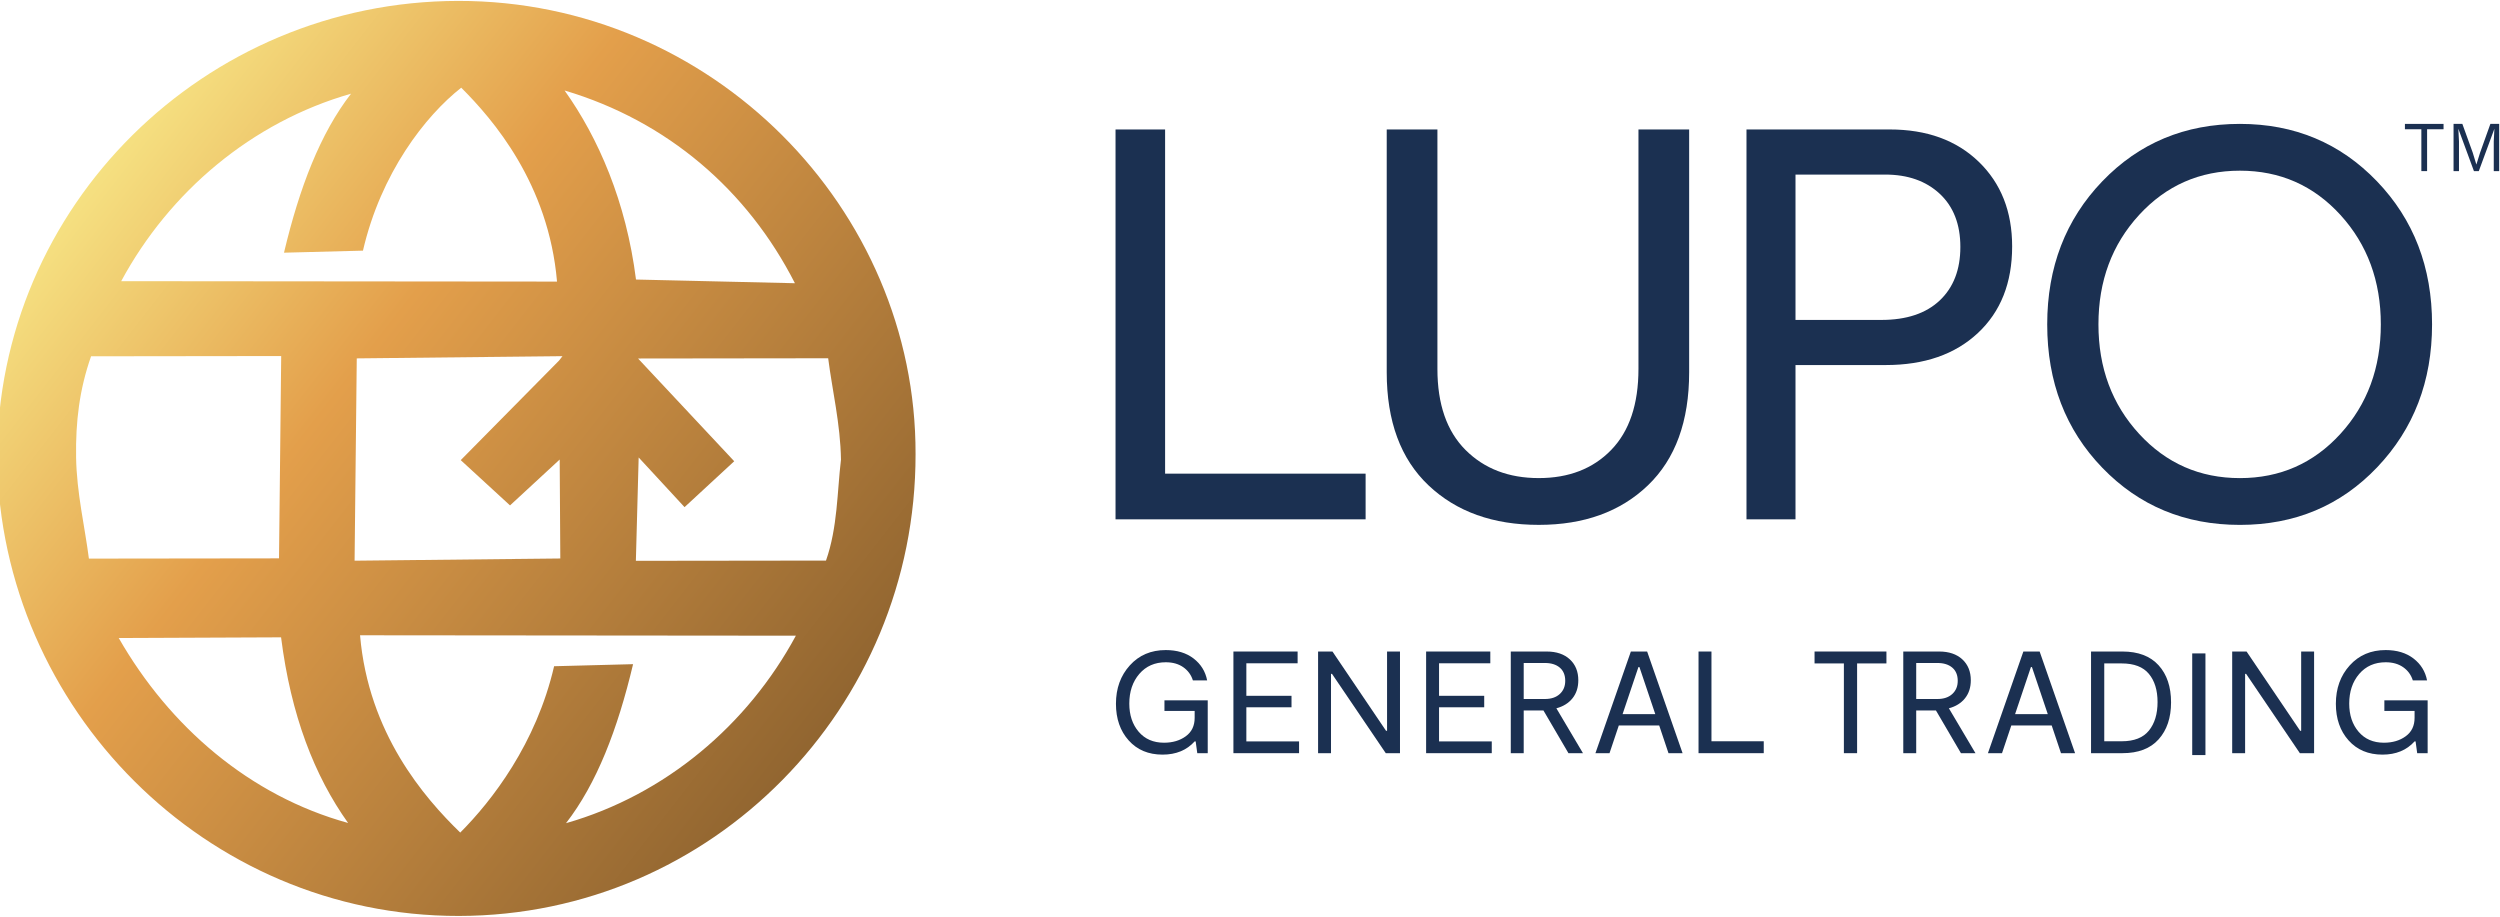 <svg xmlns="http://www.w3.org/2000/svg" xmlns:xlink="http://www.w3.org/1999/xlink" xmlns:serif="http://www.serif.com/" width="100%" height="100%" viewBox="0 0 1289 473" xml:space="preserve" style="fill-rule:evenodd;clip-rule:evenodd;stroke-linejoin:round;stroke-miterlimit:2;">    <g transform="matrix(2264.46,1756.54,1756.54,-2264.46,-632,-437.266)">        <path d="M0.318,-0.051C0.346,-0.086 0.398,-0.093 0.434,-0.065C0.47,-0.037 0.476,0.015 0.448,0.051C0.421,0.086 0.369,0.093 0.333,0.065C0.297,0.037 0.29,-0.015 0.318,-0.051ZM0.347,0.019C0.341,0.032 0.341,0.045 0.343,0.053C0.351,0.052 0.366,0.049 0.378,0.036L0.316,-0.012C0.313,0.006 0.317,0.025 0.328,0.04C0.328,0.031 0.331,0.021 0.336,0.01L0.347,0.019ZM0.358,0.064C0.376,0.071 0.395,0.07 0.412,0.062L0.389,0.045C0.379,0.055 0.368,0.061 0.358,0.064ZM0.423,0.03L0.398,0.034L0.398,0.034L0.425,0.055C0.429,0.051 0.434,0.047 0.438,0.042C0.441,0.037 0.445,0.032 0.447,0.026L0.42,0.005L0.409,0.02L0.421,0.018L0.423,0.03ZM0.358,0.003L0.387,0.026L0.387,0.025L0.384,0L0.396,-0.001L0.398,0.011L0.409,-0.003L0.38,-0.026L0.358,0.003ZM0.329,-0.042C0.325,-0.037 0.322,-0.032 0.32,-0.026L0.347,-0.005L0.369,-0.034L0.342,-0.055C0.338,-0.051 0.333,-0.047 0.329,-0.042ZM0.389,-0.036L0.451,0.012C0.454,-0.006 0.45,-0.025 0.439,-0.04C0.439,-0.031 0.436,-0.021 0.431,-0.01L0.42,-0.019C0.426,-0.032 0.426,-0.045 0.425,-0.053C0.416,-0.052 0.401,-0.049 0.389,-0.036ZM0.355,-0.063L0.378,-0.045C0.388,-0.055 0.398,-0.061 0.408,-0.064C0.391,-0.071 0.372,-0.07 0.355,-0.063Z" style="fill:url(#_Linear1);fill-rule:nonzero;"></path>    </g>    <g transform="matrix(5.556,0,0,5.556,1259.89,88.223)">        <path d="M0,-4.381L0,-3.884L-1.526,-3.884L-1.526,0L-2.058,0L-2.058,-3.884L-3.584,-3.884L-3.584,-4.381L0,-4.381Z" style="fill:rgb(27,48,81);fill-rule:nonzero;"></path>    </g>    <g transform="matrix(5.556,0,0,5.556,1288.58,88.223)">        <path d="M0,-4.381L0,0L-0.504,0L-0.504,-2.755L-0.445,-3.911L-0.452,-3.911L-1.892,0L-2.343,0L-3.783,-3.911L-3.79,-3.911L-3.731,-2.755L-3.731,0L-4.235,0L-4.235,-4.381L-3.418,-4.381L-2.457,-1.72L-2.123,-0.625L-2.112,-0.625L-1.772,-1.713L-0.817,-4.381L0,-4.381Z" style="fill:rgb(27,48,81);fill-rule:nonzero;"></path>    </g>    <g transform="matrix(5.556,0,0,5.556,600.726,90.309)">        <path d="M0,27.701L18.607,27.701L18.607,31.94L-4.6,31.94L-4.6,-4.239L0,-4.239L0,27.701Z" style="fill:rgb(27,48,81);fill-rule:nonzero;"></path>    </g>    <g transform="matrix(5.556,0,0,5.556,870.926,270.624)">        <path d="M0,-36.696L0,-14.162C0,-9.614 -1.276,-6.116 -3.825,-3.669C-6.375,-1.222 -9.751,0 -13.955,0C-18.193,0 -21.604,-1.222 -24.188,-3.669C-26.772,-6.116 -28.065,-9.614 -28.065,-14.162L-28.065,-36.696L-23.361,-36.696L-23.361,-14.472C-23.361,-11.198 -22.492,-8.691 -20.752,-6.951C-19.012,-5.211 -16.746,-4.342 -13.955,-4.342C-11.165,-4.342 -8.924,-5.211 -7.236,-6.951C-5.548,-8.691 -4.704,-11.198 -4.704,-14.472L-4.704,-36.696L0,-36.696Z" style="fill:rgb(27,48,81);fill-rule:nonzero;"></path>    </g>    <g transform="matrix(5.556,0,0,5.556,969.981,169.551)">        <path d="M0,-0.827C2.343,-0.827 4.151,-1.43 5.427,-2.636C6.702,-3.841 7.34,-5.496 7.34,-7.598C7.34,-9.699 6.702,-11.344 5.427,-12.533C4.151,-13.722 2.463,-14.316 0.362,-14.316L-7.959,-14.316L-7.959,-0.827L0,-0.827ZM0.775,-18.503C4.22,-18.503 6.978,-17.503 9.045,-15.505C11.113,-13.506 12.146,-10.888 12.146,-7.65C12.146,-4.272 11.086,-1.592 8.968,0.387C6.848,2.37 3.997,3.36 0.414,3.36L-7.959,3.36L-7.959,17.676L-12.508,17.676L-12.508,-18.503L0.775,-18.503Z" style="fill:rgb(27,48,81);fill-rule:nonzero;"></path>    </g>    <g transform="matrix(5.556,0,0,5.556,1102.92,110.829)">        <path d="M0,20.313C2.515,23.051 5.635,24.421 9.356,24.421C13.077,24.421 16.185,23.051 18.685,20.313C21.182,17.573 22.432,14.187 22.432,10.157C22.432,6.126 21.182,2.74 18.685,-0C16.185,-2.738 13.077,-4.108 9.356,-4.108C5.635,-4.108 2.515,-2.738 0,-0C-2.515,2.74 -3.773,6.126 -3.773,10.157C-3.773,14.187 -2.515,17.573 0,20.313M22.095,23.415C18.702,26.98 14.455,28.763 9.356,28.763C4.255,28.763 0,26.998 -3.411,23.465C-6.822,19.935 -8.527,15.499 -8.527,10.157C-8.527,4.851 -6.822,0.424 -3.411,-3.127C0,-6.675 4.255,-8.45 9.356,-8.45C14.42,-8.45 18.659,-6.675 22.07,-3.127C25.481,0.424 27.187,4.851 27.187,10.157C27.187,15.428 25.489,19.848 22.095,23.415" style="fill:rgb(27,48,81);fill-rule:nonzero;"></path>    </g>    <g transform="matrix(5.556,0,0,5.556,600.392,363.176)">        <path d="M0,-0.377L4.016,-0.377L4.016,4.529L3.046,4.529L2.897,3.437L2.803,3.437C2.066,4.255 1.073,4.663 -0.175,4.663C-1.487,4.663 -2.536,4.223 -3.322,3.342C-4.108,2.462 -4.501,1.33 -4.501,-0.054C-4.501,-1.482 -4.072,-2.67 -3.214,-3.618C-2.356,-4.566 -1.245,-5.04 0.121,-5.04C1.163,-5.04 2.024,-4.779 2.702,-4.259C3.38,-3.737 3.801,-3.059 3.962,-2.223L2.641,-2.223C2.48,-2.735 2.181,-3.144 1.745,-3.45C1.309,-3.755 0.768,-3.908 0.121,-3.908C-0.894,-3.908 -1.712,-3.548 -2.331,-2.83C-2.951,-2.111 -3.262,-1.19 -3.262,-0.067C-3.262,0.993 -2.972,1.863 -2.392,2.541C-1.813,3.219 -1.029,3.558 -0.041,3.558C0.759,3.558 1.433,3.359 1.981,2.958C2.529,2.559 2.803,1.99 2.803,1.254L2.803,0.607L0,0.607L0,-0.377Z" style="fill:rgb(27,48,81);fill-rule:nonzero;"></path>    </g>    <g transform="matrix(5.556,0,0,5.556,642.618,341.991)">        <path d="M0,7.25L4.892,7.25L4.892,8.342L-1.2,8.342L-1.2,-1.092L4.757,-1.092L4.757,0L0,0L0,3.018L4.191,3.018L4.191,4.083L0,4.083L0,7.25Z" style="fill:rgb(27,48,81);fill-rule:nonzero;"></path>    </g>    <g transform="matrix(5.556,0,0,5.556,715.168,388.337)">        <path d="M0,-9.434L1.2,-9.434L1.2,0L-0.121,0L-5.108,-7.359L-5.202,-7.359L-5.202,0L-6.401,0L-6.401,-9.434L-5.067,-9.434L-0.094,-2.076L0,-2.076L0,-9.434Z" style="fill:rgb(27,48,81);fill-rule:nonzero;"></path>    </g>    <g transform="matrix(5.556,0,0,5.556,741.973,341.991)">        <path d="M0,7.25L4.892,7.25L4.892,8.342L-1.2,8.342L-1.2,-1.092L4.757,-1.092L4.757,0L0,0L0,3.018L4.191,3.018L4.191,4.083L0,4.083L0,7.25Z" style="fill:rgb(27,48,81);fill-rule:nonzero;"></path>    </g>    <g transform="matrix(5.556,0,0,5.556,785.623,382.422)">        <path d="M0,-7.305L0,-3.963L1.968,-3.963C2.551,-3.963 3.012,-4.118 3.349,-4.428C3.686,-4.738 3.854,-5.144 3.854,-5.647C3.854,-6.177 3.686,-6.586 3.349,-6.874C3.012,-7.161 2.551,-7.305 1.968,-7.305L0,-7.305ZM5.499,1.064L4.151,1.064L1.833,-2.898L0,-2.898L0,1.064L-1.2,1.064L-1.2,-8.369L2.129,-8.369C3.037,-8.369 3.753,-8.127 4.279,-7.642C4.804,-7.157 5.067,-6.51 5.067,-5.701C5.067,-5.036 4.887,-4.479 4.528,-4.03C4.169,-3.581 3.67,-3.271 3.032,-3.1L5.499,1.064Z" style="fill:rgb(27,48,81);fill-rule:nonzero;"></path>    </g>    <g transform="matrix(5.556,0,0,5.556,836.608,356.066)">        <path d="M0,2.183L3.033,2.183L1.563,-2.183L1.469,-2.183L0,2.183ZM4.259,5.808L3.396,3.234L-0.35,3.234L-1.213,5.808L-2.52,5.808L0.768,-3.625L2.278,-3.625L5.566,5.808L4.259,5.808Z" style="fill:rgb(27,48,81);fill-rule:nonzero;"></path>    </g>    <g transform="matrix(5.556,0,0,5.556,882.43,342.062)">        <path d="M0,7.224L4.852,7.224L4.852,8.329L-1.2,8.329L-1.2,-1.105L0,-1.105L0,7.224Z" style="fill:rgb(27,48,81);fill-rule:nonzero;"></path>    </g>    <g transform="matrix(5.556,0,0,5.556,972.646,388.337)">        <path d="M0,-9.434L0,-8.329L-2.722,-8.329L-2.722,0L-3.949,0L-3.949,-8.329L-6.671,-8.329L-6.671,-9.434L0,-9.434Z" style="fill:rgb(27,48,81);fill-rule:nonzero;"></path>    </g>    <g transform="matrix(5.556,0,0,5.556,987.996,382.422)">        <path d="M0,-7.305L0,-3.963L1.968,-3.963C2.551,-3.963 3.012,-4.118 3.349,-4.428C3.686,-4.738 3.854,-5.144 3.854,-5.647C3.854,-6.177 3.686,-6.586 3.349,-6.874C3.012,-7.161 2.551,-7.305 1.968,-7.305L0,-7.305ZM5.499,1.064L4.151,1.064L1.833,-2.898L0,-2.898L0,1.064L-1.2,1.064L-1.2,-8.369L2.129,-8.369C3.037,-8.369 3.753,-8.127 4.279,-7.642C4.804,-7.157 5.067,-6.51 5.067,-5.701C5.067,-5.036 4.887,-4.479 4.528,-4.03C4.169,-3.581 3.67,-3.271 3.032,-3.1L5.499,1.064Z" style="fill:rgb(27,48,81);fill-rule:nonzero;"></path>    </g>    <g transform="matrix(5.556,0,0,5.556,1038.98,356.066)">        <path d="M0,2.183L3.033,2.183L1.563,-2.183L1.469,-2.183L0,2.183ZM4.259,5.808L3.396,3.234L-0.35,3.234L-1.213,5.808L-2.52,5.808L0.768,-3.625L2.278,-3.625L5.566,5.808L4.259,5.808Z" style="fill:rgb(27,48,81);fill-rule:nonzero;"></path>    </g>    <g transform="matrix(5.556,0,0,5.556,1093.94,342.062)">        <path d="M0,7.224C1.15,7.224 1.992,6.894 2.527,6.234C3.062,5.573 3.329,4.69 3.329,3.585C3.329,2.489 3.062,1.618 2.527,0.971C1.992,0.324 1.15,0 0,0L-1.617,0L-1.617,7.224L0,7.224ZM0.067,-1.105C1.532,-1.105 2.651,-0.68 3.423,0.169C4.196,1.018 4.582,2.166 4.582,3.612C4.582,5.041 4.198,6.184 3.43,7.042C2.662,7.9 1.541,8.329 0.067,8.329L-2.844,8.329L-2.844,-1.105L0.067,-1.105Z" style="fill:rgb(27,48,81);fill-rule:nonzero;"></path>    </g>    <g transform="matrix(-5.556,0,0,5.556,5012.66,-12307.5)">        <rect x="697.54" y="2275.81" width="1.227" height="9.434" style="fill:rgb(27,48,81);"></rect>    </g>    <g transform="matrix(5.556,0,0,5.556,1186.48,388.337)">        <path d="M0,-9.434L1.2,-9.434L1.2,0L-0.121,0L-5.108,-7.359L-5.202,-7.359L-5.202,0L-6.401,0L-6.401,-9.434L-5.067,-9.434L-0.094,-2.076L0,-2.076L0,-9.434Z" style="fill:rgb(27,48,81);fill-rule:nonzero;"></path>    </g>    <g transform="matrix(5.556,0,0,5.556,1229.38,363.176)">        <path d="M0,-0.377L4.016,-0.377L4.016,4.529L3.046,4.529L2.897,3.437L2.803,3.437C2.066,4.255 1.074,4.663 -0.175,4.663C-1.487,4.663 -2.536,4.223 -3.322,3.342C-4.108,2.462 -4.501,1.33 -4.501,-0.054C-4.501,-1.482 -4.072,-2.67 -3.214,-3.618C-2.356,-4.566 -1.245,-5.04 0.121,-5.04C1.163,-5.04 2.024,-4.779 2.702,-4.259C3.38,-3.737 3.801,-3.059 3.962,-2.223L2.641,-2.223C2.48,-2.735 2.181,-3.144 1.745,-3.45C1.309,-3.755 0.768,-3.908 0.121,-3.908C-0.894,-3.908 -1.712,-3.548 -2.331,-2.83C-2.951,-2.111 -3.262,-1.19 -3.262,-0.067C-3.262,0.993 -2.971,1.863 -2.392,2.541C-1.813,3.219 -1.029,3.558 -0.041,3.558C0.759,3.558 1.433,3.359 1.981,2.958C2.529,2.559 2.803,1.99 2.803,1.254L2.803,0.607L0,0.607L0,-0.377Z" style="fill:rgb(27,48,81);fill-rule:nonzero;"></path>    </g>    <defs>        <linearGradient id="_Linear1" x1="0" y1="0" x2="1" y2="0" gradientUnits="userSpaceOnUse" gradientTransform="matrix(1,0,0,-1,0,9.43321e-07)"><stop offset="0" style="stop-color:rgb(248,239,139);stop-opacity:1"></stop><stop offset="0.04" style="stop-color:rgb(204,156,74);stop-opacity:1"></stop><stop offset="0.14" style="stop-color:rgb(82,55,25);stop-opacity:1"></stop><stop offset="0.21" style="stop-color:rgb(166,116,45);stop-opacity:1"></stop><stop offset="0.29" style="stop-color:rgb(250,240,142);stop-opacity:1"></stop><stop offset="0.36" style="stop-color:rgb(227,159,75);stop-opacity:1"></stop><stop offset="0.54" style="stop-color:rgb(84,58,28);stop-opacity:1"></stop><stop offset="0.59" style="stop-color:rgb(205,156,74);stop-opacity:1"></stop><stop offset="0.64" style="stop-color:rgb(250,240,142);stop-opacity:1"></stop><stop offset="0.7" style="stop-color:rgb(210,162,72);stop-opacity:1"></stop><stop offset="0.76" style="stop-color:rgb(251,240,143);stop-opacity:1"></stop><stop offset="0.83" style="stop-color:rgb(205,156,74);stop-opacity:1"></stop><stop offset="0.91" style="stop-color:rgb(74,49,22);stop-opacity:1"></stop><stop offset="0.96" style="stop-color:rgb(205,156,74);stop-opacity:1"></stop><stop offset="1" style="stop-color:rgb(251,240,143);stop-opacity:1"></stop></linearGradient>    </defs></svg>